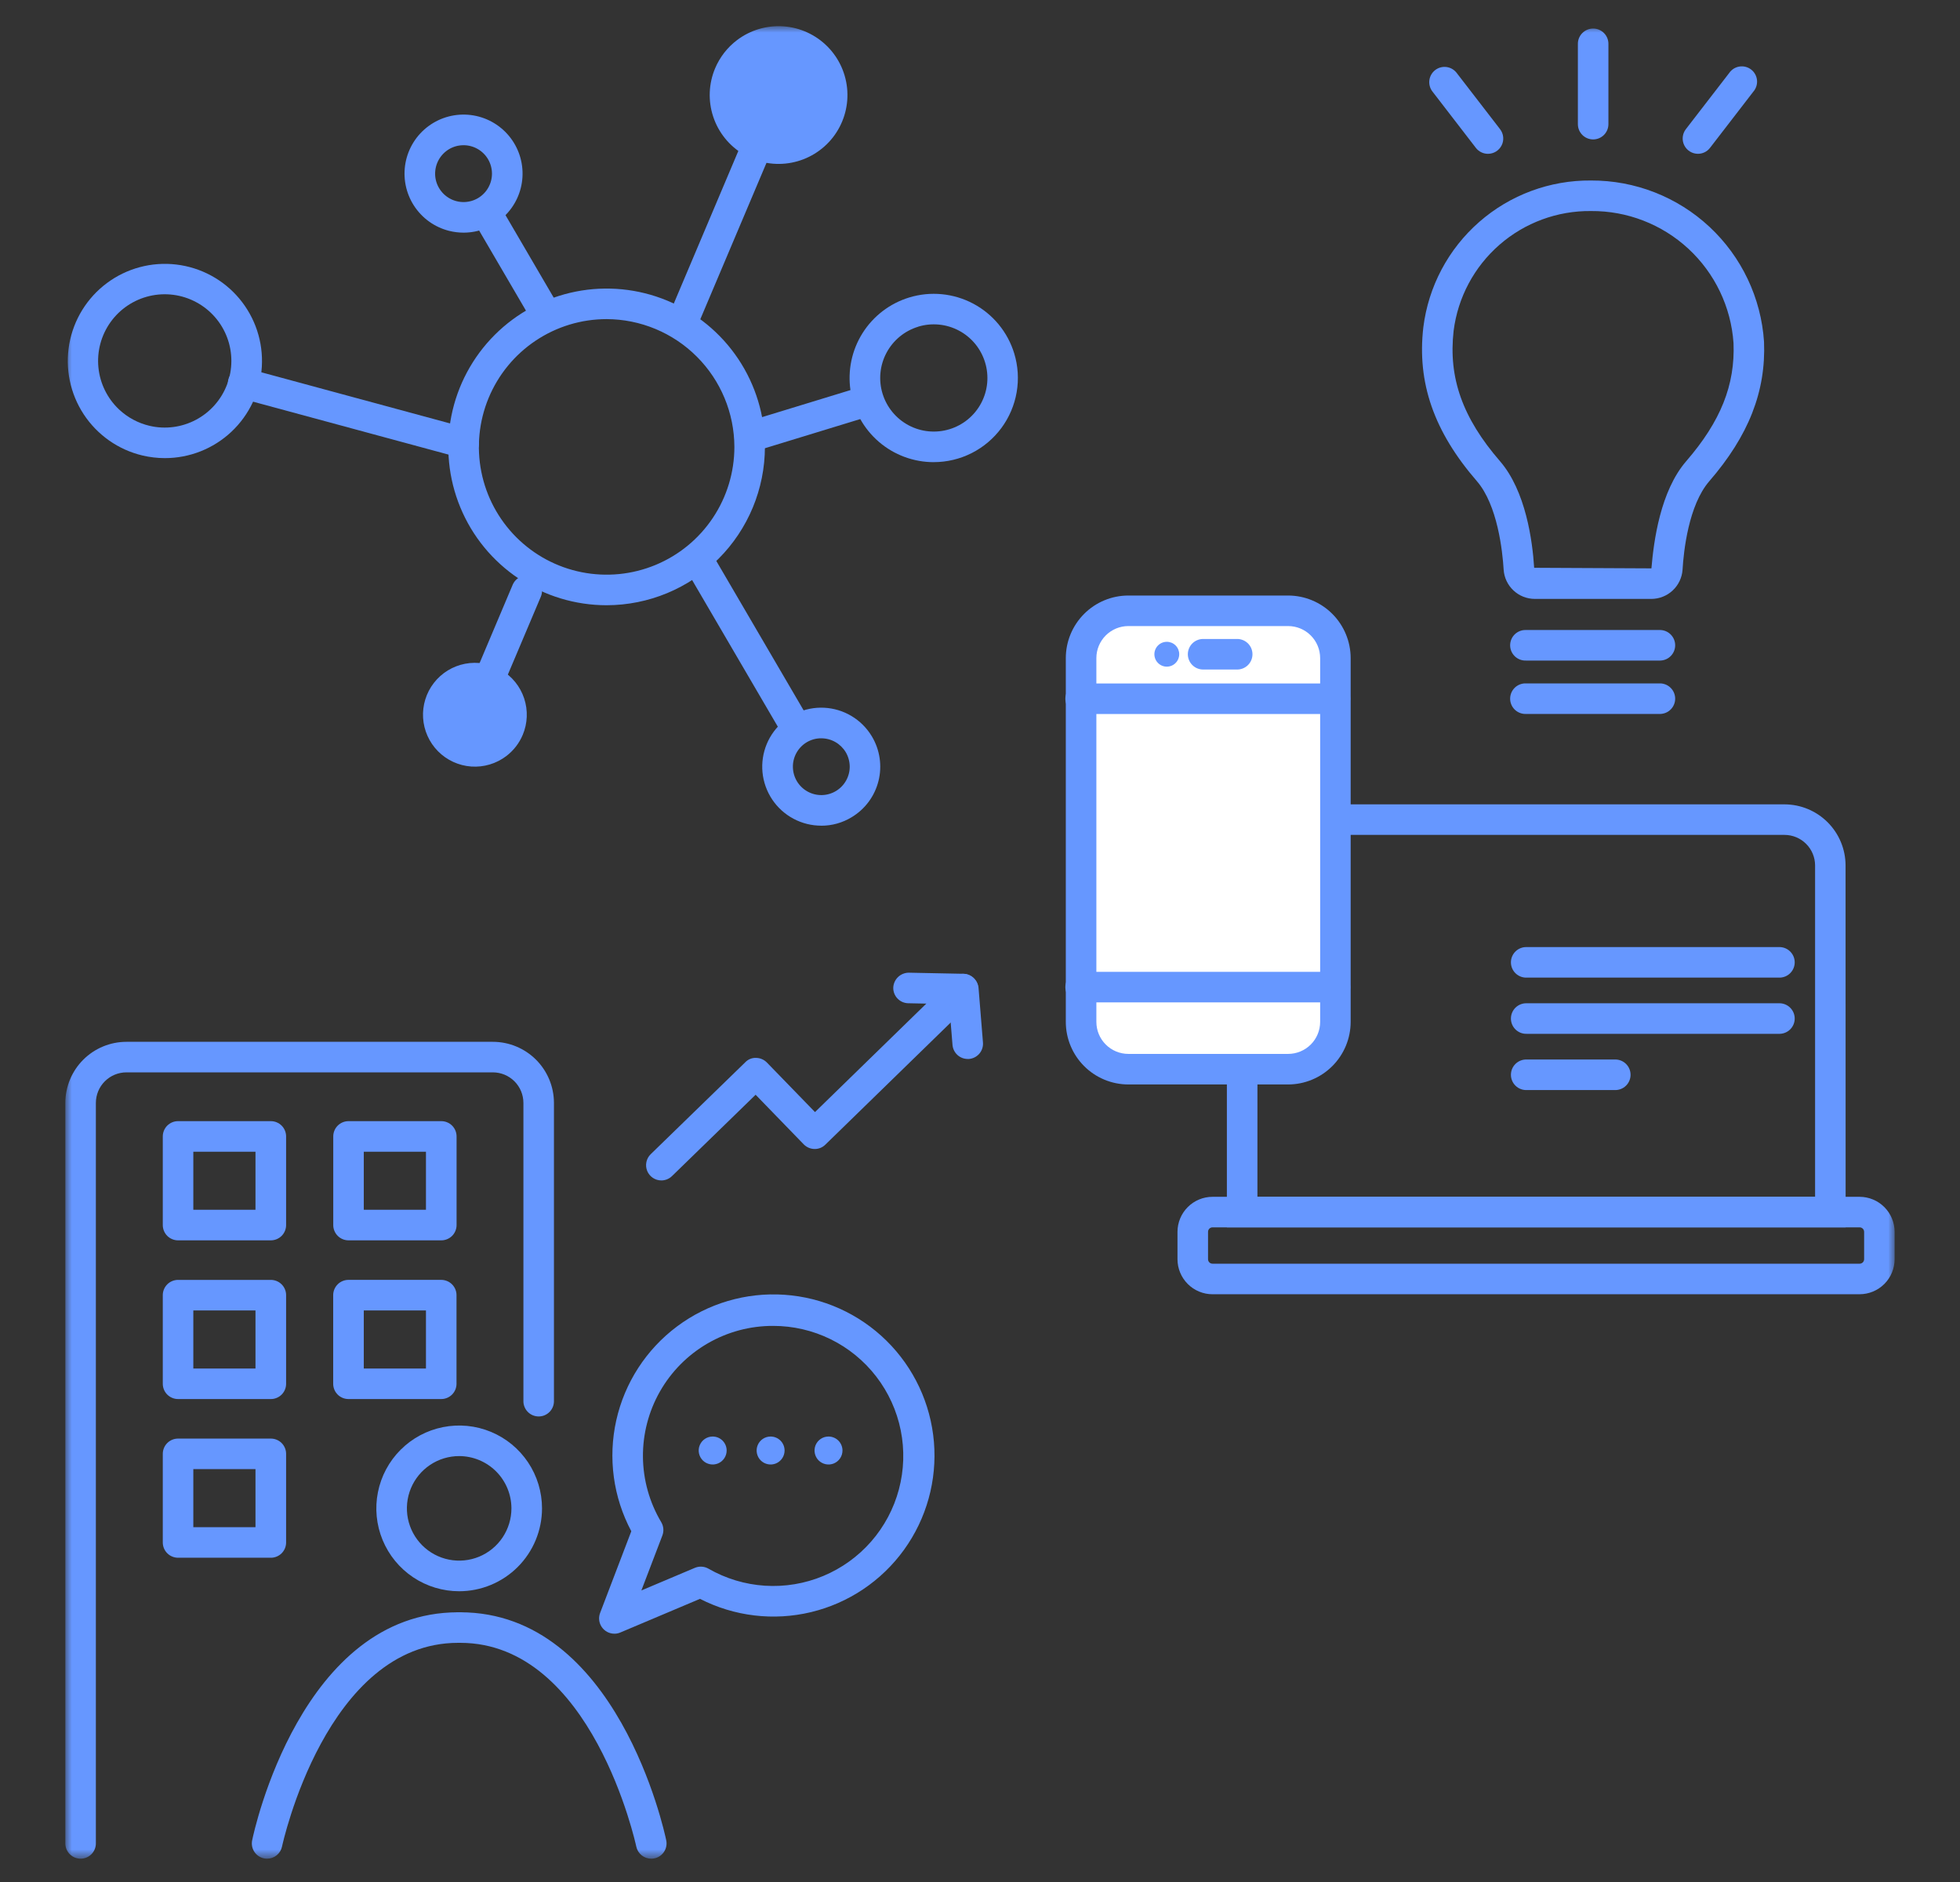 <svg width="150" height="144" viewBox="0 0 150 144" fill="none" xmlns="http://www.w3.org/2000/svg">
<rect x="0" y="0" width="150" height="144" fill="#333333" stroke="none"/>
<mask id="mask0_1_352" style="mask-type:luminance" maskUnits="userSpaceOnUse" x="5" y="2" width="140" height="141">
<path d="M145 2H5V142.217H145V2Z" fill="white"/>
</mask>
<g mask="url(#mask0_1_352)">
<path d="M126.384 45.825H117.459C116.852 45.824 116.268 45.593 115.825 45.177C115.383 44.762 115.114 44.194 115.075 43.588C114.989 42.162 114.608 38.645 113.028 36.817C109.74 33.024 108.438 29.282 108.928 25.045C109.316 21.924 110.838 19.054 113.205 16.983C115.571 14.911 118.617 13.782 121.762 13.811C125.125 13.796 128.367 15.064 130.827 17.356C133.287 19.649 134.78 22.794 135.002 26.149C135.156 29.949 133.826 33.336 130.814 36.818C129.227 38.648 128.851 42.163 128.767 43.589C128.726 44.194 128.457 44.761 128.015 45.176C127.573 45.591 126.989 45.823 126.383 45.826M121.762 16.148C119.19 16.119 116.698 17.037 114.759 18.726C112.82 20.415 111.57 22.759 111.247 25.31C110.838 28.902 111.927 31.978 114.795 35.287C116.768 37.568 117.282 41.378 117.41 43.444L126.385 43.488C126.563 41.38 127.07 37.573 129.047 35.288C131.683 32.243 132.798 29.452 132.667 26.246C132.477 23.491 131.243 20.912 129.216 19.035C127.19 17.159 124.524 16.126 121.762 16.148Z" fill="#6697FF"/>
<path d="M127.067 50.542H116.775C116.619 50.547 116.463 50.52 116.317 50.463C116.171 50.406 116.039 50.321 115.926 50.212C115.814 50.103 115.725 49.973 115.664 49.829C115.603 49.685 115.572 49.53 115.572 49.373C115.572 49.217 115.603 49.062 115.664 48.918C115.725 48.774 115.814 48.644 115.926 48.535C116.039 48.426 116.171 48.341 116.317 48.284C116.463 48.227 116.619 48.2 116.775 48.205H127.067C127.371 48.214 127.66 48.341 127.871 48.559C128.083 48.777 128.202 49.069 128.202 49.373C128.202 49.678 128.083 49.97 127.871 50.188C127.66 50.406 127.371 50.533 127.067 50.542Z" fill="#6697FF"/>
<path d="M127.067 54.627H116.775C116.619 54.632 116.463 54.605 116.317 54.548C116.171 54.491 116.039 54.406 115.926 54.297C115.814 54.188 115.725 54.058 115.664 53.914C115.603 53.77 115.572 53.615 115.572 53.459C115.572 53.302 115.603 53.147 115.664 53.003C115.725 52.859 115.814 52.729 115.926 52.62C116.039 52.511 116.171 52.426 116.317 52.369C116.463 52.312 116.619 52.285 116.775 52.29H127.067C127.371 52.299 127.66 52.426 127.871 52.644C128.083 52.862 128.202 53.154 128.202 53.459C128.202 53.763 128.083 54.055 127.871 54.273C127.66 54.491 127.371 54.618 127.067 54.627Z" fill="#6697FF"/>
<path d="M121.925 10.668C121.615 10.668 121.318 10.545 121.098 10.326C120.879 10.106 120.756 9.809 120.756 9.499V3.388C120.751 3.232 120.778 3.076 120.835 2.93C120.892 2.784 120.977 2.652 121.086 2.539C121.195 2.427 121.325 2.338 121.469 2.277C121.613 2.216 121.768 2.185 121.924 2.185C122.081 2.185 122.236 2.216 122.38 2.277C122.524 2.338 122.654 2.427 122.763 2.539C122.872 2.652 122.957 2.784 123.014 2.93C123.071 3.076 123.098 3.232 123.093 3.388V9.499C123.093 9.809 122.97 10.106 122.751 10.325C122.532 10.544 122.235 10.668 121.925 10.668Z" fill="#6697FF"/>
<path d="M113.876 11.769C113.697 11.77 113.521 11.729 113.36 11.65C113.2 11.572 113.059 11.457 112.95 11.316L109.641 7.022C109.543 6.901 109.47 6.762 109.427 6.612C109.384 6.463 109.371 6.306 109.389 6.151C109.407 5.997 109.456 5.847 109.532 5.712C109.609 5.576 109.712 5.458 109.835 5.362C109.958 5.267 110.099 5.197 110.249 5.157C110.4 5.117 110.557 5.108 110.711 5.129C110.865 5.151 111.013 5.202 111.147 5.282C111.281 5.361 111.397 5.467 111.49 5.592L114.802 9.885C114.935 10.058 115.018 10.265 115.039 10.482C115.061 10.7 115.022 10.919 114.925 11.115C114.829 11.311 114.679 11.476 114.494 11.592C114.309 11.707 114.094 11.769 113.876 11.769Z" fill="#6697FF"/>
<path d="M129.942 11.768C129.724 11.767 129.511 11.706 129.326 11.59C129.141 11.475 128.993 11.31 128.896 11.115C128.8 10.92 128.76 10.701 128.781 10.485C128.803 10.268 128.884 10.061 129.016 9.888L132.335 5.588C132.425 5.456 132.54 5.345 132.674 5.259C132.809 5.174 132.959 5.117 133.116 5.092C133.273 5.066 133.434 5.074 133.588 5.113C133.743 5.152 133.887 5.222 134.013 5.319C134.14 5.416 134.245 5.538 134.322 5.677C134.4 5.816 134.448 5.969 134.464 6.127C134.48 6.286 134.464 6.446 134.416 6.597C134.368 6.749 134.29 6.89 134.186 7.01L130.867 11.315C130.758 11.457 130.618 11.571 130.457 11.65C130.296 11.728 130.121 11.769 129.942 11.768Z" fill="#6697FF"/>
<path d="M20.439 142.217C20.358 142.216 20.277 142.208 20.198 142.191C19.896 142.127 19.631 141.945 19.463 141.686C19.294 141.428 19.235 141.112 19.298 140.81C19.441 140.099 23.064 123.363 35.064 123.363C35.22 123.358 35.376 123.385 35.522 123.442C35.667 123.499 35.8 123.584 35.913 123.693C36.025 123.802 36.114 123.932 36.175 124.076C36.236 124.22 36.267 124.375 36.267 124.532C36.267 124.688 36.236 124.843 36.175 124.987C36.114 125.131 36.025 125.261 35.913 125.37C35.8 125.479 35.667 125.564 35.522 125.621C35.376 125.678 35.22 125.705 35.064 125.7C24.964 125.7 21.616 141.13 21.583 141.289C21.528 141.551 21.384 141.786 21.176 141.955C20.968 142.124 20.707 142.217 20.439 142.217Z" fill="#6697FF"/>
<path d="M49.838 142.217C49.57 142.217 49.31 142.124 49.102 141.955C48.894 141.786 48.75 141.551 48.695 141.289C48.663 141.135 45.318 125.7 35.218 125.7C35.062 125.705 34.906 125.678 34.76 125.621C34.614 125.564 34.482 125.479 34.369 125.37C34.257 125.261 34.168 125.131 34.107 124.987C34.046 124.843 34.015 124.688 34.015 124.532C34.015 124.375 34.046 124.22 34.107 124.076C34.168 123.932 34.257 123.802 34.369 123.693C34.482 123.584 34.614 123.499 34.76 123.442C34.906 123.385 35.062 123.358 35.218 123.363C47.218 123.363 50.84 140.099 50.987 140.81C51.05 141.112 50.991 141.428 50.822 141.686C50.654 141.945 50.389 142.127 50.087 142.191C50.008 142.208 49.927 142.216 49.846 142.217" fill="#6697FF"/>
<path d="M35.14 121.753C33.886 121.753 32.66 121.381 31.618 120.684C30.575 119.987 29.763 118.997 29.283 117.838C28.803 116.679 28.678 115.405 28.923 114.175C29.168 112.945 29.772 111.815 30.659 110.929C31.546 110.042 32.676 109.439 33.906 109.195C35.136 108.95 36.41 109.076 37.569 109.556C38.727 110.036 39.717 110.849 40.414 111.892C41.11 112.935 41.481 114.161 41.481 115.415C41.479 117.096 40.811 118.708 39.622 119.896C38.433 121.084 36.821 121.752 35.14 121.753ZM35.14 111.411C34.349 111.411 33.575 111.646 32.918 112.085C32.26 112.525 31.747 113.149 31.445 113.88C31.142 114.611 31.062 115.415 31.217 116.191C31.371 116.967 31.752 117.68 32.312 118.239C32.871 118.799 33.584 119.18 34.36 119.334C35.136 119.488 35.94 119.409 36.671 119.107C37.402 118.804 38.026 118.291 38.466 117.633C38.905 116.975 39.14 116.202 39.14 115.411C39.138 114.351 38.717 113.334 37.967 112.584C37.217 111.835 36.2 111.413 35.14 111.411Z" fill="#6697FF"/>
<path d="M6.169 142.216C5.859 142.216 5.562 142.093 5.343 141.874C5.124 141.655 5 141.358 5 141.048V84.388C5.001 83.149 5.494 81.961 6.37 81.084C7.247 80.208 8.435 79.715 9.674 79.714H37.72C38.959 79.715 40.147 80.208 41.024 81.084C41.9 81.961 42.393 83.149 42.394 84.388V107.176C42.399 107.332 42.372 107.488 42.315 107.634C42.258 107.78 42.173 107.912 42.064 108.025C41.955 108.137 41.825 108.226 41.681 108.287C41.537 108.348 41.382 108.379 41.225 108.379C41.069 108.379 40.914 108.348 40.77 108.287C40.626 108.226 40.496 108.137 40.387 108.025C40.278 107.912 40.193 107.78 40.136 107.634C40.079 107.488 40.052 107.332 40.057 107.176V84.388C40.056 83.768 39.81 83.174 39.372 82.736C38.934 82.298 38.34 82.052 37.72 82.051H9.674C9.054 82.052 8.46 82.298 8.022 82.736C7.584 83.174 7.338 83.768 7.337 84.388V141.048C7.337 141.358 7.214 141.655 6.995 141.875C6.775 142.094 6.478 142.217 6.168 142.217" fill="#6697FF"/>
<path d="M20.722 94.904H13.627C13.473 94.904 13.322 94.874 13.18 94.815C13.038 94.756 12.909 94.67 12.8 94.562C12.692 94.453 12.606 94.324 12.547 94.182C12.488 94.04 12.458 93.888 12.458 93.735V86.953C12.458 86.643 12.581 86.346 12.8 86.126C13.02 85.907 13.317 85.784 13.627 85.784H20.727C21.037 85.784 21.334 85.907 21.554 86.126C21.773 86.346 21.896 86.643 21.896 86.953V93.735C21.896 94.045 21.773 94.342 21.554 94.562C21.334 94.781 21.037 94.904 20.727 94.904M14.795 92.566H19.553V88.123H14.795V92.566Z" fill="#6697FF"/>
<path d="M33.768 94.904H26.668C26.359 94.903 26.063 94.779 25.845 94.56C25.627 94.341 25.504 94.044 25.504 93.735V86.953C25.504 86.643 25.627 86.346 25.846 86.126C26.066 85.907 26.363 85.784 26.673 85.784H33.773C34.083 85.784 34.38 85.907 34.6 86.126C34.819 86.346 34.942 86.643 34.942 86.953V93.735C34.942 94.045 34.819 94.342 34.6 94.562C34.38 94.781 34.083 94.904 33.773 94.904M27.841 92.566H32.599V88.123H27.841V92.566Z" fill="#6697FF"/>
<path d="M20.722 107.047H13.627C13.473 107.047 13.321 107.017 13.18 106.958C13.038 106.9 12.909 106.813 12.8 106.705C12.691 106.596 12.605 106.467 12.547 106.326C12.488 106.184 12.458 106.032 12.458 105.878V99.098C12.458 98.945 12.488 98.793 12.547 98.651C12.606 98.509 12.692 98.38 12.8 98.272C12.909 98.163 13.038 98.077 13.18 98.019C13.322 97.96 13.473 97.93 13.627 97.93H20.727C20.881 97.93 21.033 97.96 21.174 98.019C21.316 98.077 21.445 98.163 21.554 98.272C21.663 98.381 21.749 98.51 21.807 98.651C21.866 98.793 21.896 98.945 21.896 99.099V105.879C21.896 106.033 21.866 106.185 21.807 106.327C21.749 106.468 21.663 106.597 21.554 106.706C21.445 106.814 21.316 106.901 21.174 106.959C21.033 107.018 20.881 107.048 20.727 107.048M14.795 104.71H19.553V100.267H14.795V104.71Z" fill="#6697FF"/>
<path d="M33.768 107.047H26.668C26.514 107.047 26.362 107.017 26.221 106.958C26.079 106.9 25.95 106.813 25.841 106.705C25.733 106.596 25.646 106.467 25.588 106.326C25.529 106.184 25.499 106.032 25.499 105.878V99.098C25.499 98.945 25.529 98.792 25.588 98.65C25.646 98.509 25.733 98.38 25.841 98.271C25.95 98.162 26.079 98.076 26.221 98.018C26.362 97.959 26.514 97.929 26.668 97.929H33.768C33.922 97.929 34.074 97.959 34.215 98.018C34.357 98.076 34.486 98.162 34.595 98.271C34.703 98.38 34.79 98.509 34.848 98.65C34.907 98.792 34.937 98.945 34.937 99.098V105.878C34.937 106.032 34.907 106.184 34.848 106.326C34.79 106.467 34.703 106.596 34.595 106.705C34.486 106.813 34.357 106.9 34.215 106.958C34.074 107.017 33.922 107.047 33.768 107.047ZM27.841 104.71H32.599V100.267H27.841V104.71Z" fill="#6697FF"/>
<path d="M20.722 119.189H13.627C13.473 119.189 13.322 119.159 13.18 119.1C13.038 119.042 12.909 118.956 12.8 118.847C12.692 118.739 12.606 118.61 12.547 118.468C12.488 118.326 12.458 118.174 12.458 118.021V111.241C12.458 110.931 12.581 110.634 12.8 110.414C13.02 110.195 13.317 110.072 13.627 110.072H20.727C21.037 110.072 21.334 110.195 21.554 110.414C21.773 110.634 21.896 110.931 21.896 111.241V118.021C21.896 118.175 21.866 118.327 21.807 118.469C21.749 118.61 21.663 118.739 21.554 118.848C21.445 118.956 21.316 119.043 21.174 119.101C21.033 119.16 20.881 119.19 20.727 119.19M14.795 116.852H19.553V112.409H14.795V116.852Z" fill="#6697FF"/>
<path d="M47.017 125.001C46.828 125.001 46.641 124.955 46.474 124.867C46.306 124.779 46.162 124.651 46.055 124.495C45.948 124.339 45.88 124.16 45.857 123.972C45.835 123.784 45.858 123.593 45.926 123.416L48.314 117.162C46.929 114.562 46.52 111.552 47.163 108.677C47.805 105.803 49.456 103.253 51.816 101.49C54.176 99.727 57.089 98.868 60.028 99.068C62.967 99.267 65.737 100.513 67.837 102.579C69.937 104.646 71.227 107.395 71.474 110.331C71.722 113.266 70.909 116.193 69.185 118.581C67.46 120.97 64.937 122.661 62.073 123.35C59.209 124.038 56.193 123.678 53.571 122.335L47.471 124.911C47.328 124.972 47.174 125.003 47.018 125.002M59.161 101.45C57.404 101.446 55.676 101.908 54.156 102.79C52.636 103.671 51.376 104.94 50.506 106.468C49.637 107.995 49.188 109.725 49.205 111.483C49.223 113.24 49.707 114.962 50.607 116.471C50.696 116.623 50.75 116.792 50.765 116.967C50.78 117.142 50.755 117.319 50.693 117.483L49.085 121.692L53.18 119.962C53.346 119.892 53.526 119.862 53.706 119.873C53.886 119.883 54.061 119.936 54.218 120.025C55.541 120.786 57.021 121.232 58.545 121.33C60.068 121.427 61.593 121.173 63.002 120.586C64.411 120 65.666 119.097 66.671 117.948C67.675 116.799 68.402 115.434 68.794 113.959C69.187 112.484 69.235 110.938 68.934 109.442C68.634 107.945 67.993 106.538 67.062 105.329C66.131 104.12 64.934 103.141 63.564 102.468C62.194 101.796 60.687 101.447 59.161 101.45Z" fill="#6697FF"/>
<path d="M55.611 110.985C55.611 111.197 55.548 111.404 55.431 111.579C55.313 111.755 55.146 111.893 54.95 111.974C54.755 112.055 54.54 112.076 54.332 112.034C54.125 111.993 53.934 111.891 53.784 111.742C53.635 111.592 53.533 111.401 53.492 111.194C53.45 110.986 53.471 110.771 53.553 110.576C53.633 110.38 53.771 110.213 53.947 110.095C54.123 109.978 54.329 109.915 54.541 109.915C54.681 109.915 54.821 109.943 54.95 109.996C55.08 110.05 55.198 110.129 55.298 110.228C55.397 110.328 55.476 110.446 55.53 110.576C55.583 110.705 55.611 110.844 55.611 110.985Z" fill="#6697FF"/>
<path d="M60.045 110.985C60.045 111.197 59.982 111.404 59.865 111.579C59.747 111.755 59.58 111.893 59.385 111.974C59.189 112.055 58.974 112.076 58.766 112.034C58.559 111.993 58.368 111.891 58.218 111.742C58.069 111.592 57.967 111.401 57.926 111.194C57.884 110.986 57.906 110.771 57.986 110.576C58.067 110.38 58.205 110.213 58.38 110.095C58.556 109.978 58.763 109.915 58.975 109.915C59.259 109.915 59.531 110.028 59.732 110.228C59.932 110.429 60.045 110.701 60.045 110.985Z" fill="#6697FF"/>
<path d="M64.476 110.985C64.476 111.197 64.413 111.404 64.296 111.579C64.178 111.755 64.011 111.893 63.816 111.974C63.62 112.055 63.405 112.076 63.197 112.034C62.99 111.993 62.799 111.891 62.649 111.742C62.5 111.592 62.398 111.401 62.357 111.194C62.315 110.986 62.337 110.771 62.417 110.576C62.498 110.38 62.636 110.213 62.812 110.095C62.987 109.978 63.194 109.915 63.406 109.915C63.69 109.915 63.962 110.028 64.163 110.228C64.363 110.429 64.476 110.701 64.476 110.985Z" fill="#6697FF"/>
<path d="M46.424 46.309C44.028 46.309 41.685 45.598 39.693 44.267C37.701 42.935 36.148 41.043 35.232 38.829C34.315 36.615 34.075 34.179 34.543 31.829C35.011 29.479 36.165 27.32 37.859 25.626C39.554 23.932 41.713 22.779 44.063 22.311C46.413 21.844 48.849 22.085 51.063 23.002C53.276 23.919 55.168 25.472 56.499 27.465C57.83 29.457 58.54 31.8 58.54 34.196C58.536 37.408 57.258 40.487 54.986 42.758C52.715 45.028 49.636 46.306 46.424 46.309ZM46.424 24.417C44.49 24.417 42.6 24.991 40.993 26.066C39.385 27.14 38.133 28.667 37.393 30.453C36.653 32.24 36.46 34.206 36.837 36.102C37.214 37.998 38.145 39.74 39.513 41.107C40.88 42.475 42.622 43.406 44.518 43.783C46.414 44.16 48.38 43.967 50.167 43.227C51.953 42.487 53.48 41.235 54.554 39.627C55.629 38.02 56.203 36.13 56.203 34.196C56.195 31.605 55.163 29.122 53.33 27.29C51.498 25.457 49.015 24.425 46.424 24.417Z" fill="#6697FF"/>
<path d="M54.732 5.218C54.233 6.396 54.18 7.715 54.583 8.929C54.985 10.144 55.815 11.17 56.919 11.817C58.022 12.465 59.323 12.689 60.579 12.447C61.835 12.206 62.961 11.516 63.746 10.507C64.531 9.497 64.922 8.236 64.846 6.959C64.77 5.682 64.232 4.476 63.333 3.567C62.433 2.657 61.234 2.106 59.958 2.015C58.682 1.925 57.417 2.301 56.398 3.075C55.665 3.632 55.091 4.37 54.732 5.218Z" fill="#6697FF"/>
<path d="M52.264 25.74C52.108 25.739 51.953 25.709 51.808 25.649C51.667 25.589 51.539 25.502 51.431 25.392C51.323 25.283 51.239 25.153 51.181 25.011C51.123 24.868 51.095 24.716 51.096 24.563C51.097 24.409 51.129 24.257 51.189 24.116L57.633 8.884C57.693 8.743 57.78 8.614 57.89 8.507C57.999 8.399 58.129 8.314 58.271 8.257C58.414 8.199 58.566 8.17 58.72 8.172C58.873 8.173 59.025 8.204 59.166 8.265C59.308 8.325 59.436 8.412 59.544 8.521C59.651 8.631 59.736 8.761 59.794 8.903C59.851 9.045 59.88 9.198 59.879 9.351C59.878 9.505 59.846 9.657 59.786 9.798L53.339 25.031C53.25 25.243 53.101 25.423 52.909 25.55C52.718 25.677 52.493 25.744 52.264 25.744" fill="#6697FF"/>
<path d="M71.469 35.362C69.925 35.364 68.431 34.812 67.26 33.805C66.089 32.798 65.319 31.404 65.09 29.876C64.862 28.349 65.189 26.791 66.013 25.485C66.838 24.179 68.104 23.212 69.581 22.762C71.214 22.263 72.978 22.434 74.485 23.235C75.992 24.037 77.119 25.404 77.618 27.037C77.912 27.999 77.977 29.017 77.806 30.009C77.636 31 77.236 31.938 76.638 32.747C76.04 33.556 75.261 34.214 74.363 34.668C73.465 35.122 72.473 35.359 71.467 35.36M70.263 25.001C69.223 25.319 68.353 26.038 67.842 26.998C67.332 27.958 67.224 29.082 67.543 30.122C67.861 31.161 68.579 32.032 69.539 32.542C70.5 33.052 71.623 33.16 72.663 32.842C73.179 32.685 73.659 32.429 74.075 32.086C74.491 31.744 74.835 31.323 75.088 30.847C75.341 30.371 75.498 29.85 75.549 29.313C75.6 28.776 75.545 28.235 75.386 27.72C75.229 27.205 74.971 26.725 74.629 26.309C74.286 25.894 73.865 25.549 73.389 25.297C72.913 25.044 72.392 24.887 71.856 24.836C71.319 24.784 70.778 24.839 70.263 24.997" fill="#6697FF"/>
<path d="M57.778 34.474C57.498 34.473 57.228 34.372 57.017 34.189C56.805 34.006 56.666 33.753 56.625 33.477C56.584 33.2 56.643 32.917 56.792 32.681C56.941 32.444 57.17 32.269 57.437 32.186L65.374 29.76C65.671 29.67 65.991 29.701 66.265 29.846C66.538 29.992 66.743 30.241 66.834 30.538C66.924 30.834 66.893 31.155 66.747 31.428C66.601 31.702 66.353 31.907 66.056 31.997L58.119 34.425C58.008 34.457 57.893 34.474 57.778 34.474Z" fill="#6697FF"/>
<path d="M12.607 35.053C12.035 35.051 11.464 34.984 10.907 34.853C9.061 34.416 7.452 33.289 6.41 31.705C5.368 30.12 4.971 28.196 5.301 26.328C5.631 24.46 6.662 22.789 8.185 21.657C9.707 20.525 11.604 20.018 13.488 20.24C15.372 20.462 17.1 21.395 18.317 22.849C19.535 24.304 20.151 26.169 20.038 28.062C19.926 29.956 19.093 31.735 17.712 33.034C16.33 34.334 14.504 35.056 12.607 35.053ZM11.443 32.581C12.648 32.864 13.915 32.698 15.007 32.115C16.099 31.533 16.942 30.573 17.379 29.415C17.816 28.257 17.816 26.979 17.381 25.82C16.945 24.662 16.103 23.701 15.011 23.118C13.919 22.534 12.653 22.368 11.447 22.649C10.242 22.931 9.18 23.641 8.46 24.647C7.739 25.654 7.41 26.888 7.532 28.12C7.654 29.352 8.221 30.497 9.125 31.342C9.777 31.949 10.576 32.376 11.443 32.581Z" fill="#6697FF"/>
<path d="M35.476 35.054C35.373 35.054 35.27 35.039 35.17 35.012L18.303 30.447C18.004 30.366 17.75 30.169 17.596 29.9C17.442 29.631 17.401 29.311 17.483 29.012C17.564 28.713 17.761 28.459 18.03 28.305C18.299 28.151 18.618 28.111 18.917 28.192L35.78 32.761C36.057 32.831 36.298 33.001 36.459 33.237C36.619 33.474 36.688 33.761 36.651 34.044C36.614 34.328 36.474 34.587 36.258 34.775C36.043 34.962 35.766 35.064 35.48 35.061" fill="#6697FF"/>
<path d="M35.483 17.801C35.109 17.801 34.737 17.755 34.375 17.665C33.26 17.385 32.294 16.691 31.673 15.723C31.052 14.755 30.824 13.587 31.034 12.457C31.245 11.327 31.878 10.32 32.806 9.64C33.733 8.961 34.884 8.661 36.025 8.801C37.166 8.941 38.211 9.511 38.947 10.394C39.682 11.277 40.053 12.408 39.984 13.556C39.915 14.703 39.411 15.781 38.574 16.57C37.738 17.359 36.633 17.799 35.483 17.801ZM35.471 11.112C35.079 11.111 34.695 11.217 34.359 11.418C34.031 11.616 33.76 11.896 33.574 12.231C33.388 12.566 33.294 12.944 33.3 13.327C33.306 13.706 33.413 14.077 33.609 14.402C33.804 14.729 34.082 14.998 34.414 15.184C34.746 15.37 35.121 15.465 35.502 15.461C35.882 15.456 36.255 15.352 36.582 15.159C36.91 14.965 37.181 14.689 37.369 14.357C37.556 14.026 37.653 13.652 37.651 13.271C37.648 12.891 37.546 12.517 37.354 12.189C37.162 11.86 36.887 11.588 36.557 11.399C36.227 11.21 35.853 11.11 35.472 11.111" fill="#6697FF"/>
<path d="M41.518 24.787C41.314 24.787 41.113 24.734 40.936 24.632C40.758 24.53 40.611 24.384 40.508 24.207L36.556 17.448C36.407 17.181 36.369 16.866 36.45 16.57C36.531 16.275 36.724 16.024 36.988 15.87C37.252 15.715 37.567 15.671 37.863 15.746C38.16 15.821 38.416 16.009 38.575 16.27L42.525 23.029C42.682 23.297 42.725 23.616 42.647 23.916C42.569 24.215 42.374 24.472 42.107 24.629C41.928 24.734 41.725 24.789 41.518 24.788" fill="#6697FF"/>
<path d="M40.002 56.235C40.378 55.347 40.417 54.353 40.114 53.438C39.811 52.523 39.185 51.749 38.353 51.261C37.522 50.773 36.541 50.605 35.594 50.787C34.647 50.969 33.799 51.489 33.208 52.25C32.616 53.011 32.322 53.962 32.379 54.924C32.437 55.887 32.842 56.795 33.52 57.481C34.198 58.166 35.102 58.582 36.064 58.65C37.026 58.718 37.979 58.433 38.747 57.85C39.299 57.431 39.732 56.874 40.002 56.235Z" fill="#6697FF"/>
<path d="M37.563 52.867C37.407 52.866 37.252 52.836 37.107 52.776C36.966 52.716 36.838 52.629 36.73 52.519C36.622 52.41 36.538 52.28 36.48 52.138C36.422 51.995 36.394 51.843 36.395 51.69C36.396 51.536 36.428 51.384 36.488 51.243L39.236 44.743C39.357 44.458 39.587 44.232 39.874 44.116C40.162 43.999 40.484 44.002 40.77 44.123C41.055 44.245 41.281 44.474 41.397 44.762C41.513 45.05 41.51 45.371 41.389 45.657L38.638 52.157C38.549 52.368 38.399 52.549 38.208 52.676C38.017 52.803 37.792 52.87 37.563 52.87" fill="#6697FF"/>
<path d="M62.854 63.176C62.481 63.176 62.11 63.13 61.749 63.04C61.029 62.859 60.365 62.503 59.815 62.005C59.265 61.506 58.847 60.879 58.597 60.18C58.348 59.481 58.274 58.731 58.383 57.996C58.493 57.262 58.781 56.566 59.224 55.97C59.666 55.374 60.249 54.896 60.92 54.579C61.591 54.262 62.33 54.115 63.072 54.152C63.813 54.188 64.534 54.407 65.171 54.789C65.808 55.17 66.34 55.703 66.722 56.34C67.028 56.849 67.23 57.413 67.317 58C67.404 58.587 67.375 59.186 67.23 59.761C67.085 60.337 66.829 60.878 66.474 61.355C66.12 61.831 65.675 62.232 65.165 62.536C64.468 62.958 63.669 63.18 62.854 63.179M62.845 56.49C62.452 56.489 62.066 56.596 61.73 56.799C61.404 56.996 61.135 57.276 60.951 57.61C60.766 57.944 60.673 58.321 60.681 58.702C60.688 59.084 60.796 59.456 60.992 59.783C61.19 60.11 61.469 60.379 61.803 60.564C62.136 60.748 62.513 60.842 62.894 60.835C63.276 60.828 63.649 60.721 63.976 60.525C64.303 60.328 64.572 60.049 64.757 59.715C64.942 59.382 65.036 59.005 65.03 58.624C65.021 58.244 64.915 57.873 64.721 57.547C64.526 57.225 64.252 56.958 63.924 56.773C63.596 56.588 63.226 56.491 62.849 56.491" fill="#6697FF"/>
<path d="M60.741 56.53C60.537 56.53 60.336 56.477 60.159 56.375C59.981 56.273 59.834 56.127 59.731 55.95L52.392 43.397C52.312 43.264 52.26 43.117 52.237 42.964C52.215 42.811 52.223 42.655 52.261 42.506C52.3 42.356 52.367 42.215 52.46 42.092C52.553 41.968 52.67 41.864 52.804 41.786C52.937 41.708 53.085 41.658 53.238 41.637C53.392 41.617 53.547 41.627 53.697 41.667C53.846 41.707 53.986 41.777 54.108 41.872C54.23 41.966 54.333 42.084 54.409 42.219L61.748 54.772C61.852 54.949 61.908 55.151 61.909 55.357C61.91 55.562 61.857 55.765 61.754 55.943C61.652 56.121 61.505 56.27 61.327 56.373C61.149 56.476 60.947 56.53 60.741 56.53Z" fill="#6697FF"/>
<path d="M141.247 93.91H93.894V66.219C93.896 64.98 94.389 63.792 95.265 62.916C96.141 62.04 97.329 61.547 98.568 61.545H136.568C137.807 61.547 138.995 62.04 139.871 62.916C140.747 63.792 141.24 64.98 141.242 66.219L141.247 93.91ZM96.231 91.573H138.91V66.219C138.909 65.6 138.662 65.006 138.224 64.568C137.786 64.13 137.192 63.883 136.573 63.882H98.573C97.954 63.883 97.36 64.13 96.922 64.568C96.484 65.006 96.237 65.6 96.236 66.219L96.231 91.573Z" fill="#6697FF"/>
<path d="M142.317 99.029H92.796C92.085 99.029 91.403 98.746 90.9 98.243C90.397 97.74 90.114 97.058 90.114 96.347V94.254C90.115 93.543 90.398 92.861 90.9 92.359C91.403 91.856 92.085 91.573 92.796 91.573H142.317C143.027 91.575 143.708 91.858 144.21 92.36C144.712 92.863 144.995 93.544 144.996 94.254V96.347C144.995 97.058 144.712 97.74 144.209 98.243C143.706 98.745 143.024 99.028 142.313 99.028M92.796 93.91C92.751 93.91 92.706 93.919 92.664 93.936C92.622 93.953 92.584 93.978 92.552 94.01C92.52 94.042 92.495 94.08 92.478 94.122C92.461 94.164 92.452 94.209 92.452 94.254V96.347C92.452 96.392 92.461 96.437 92.478 96.479C92.495 96.521 92.52 96.559 92.552 96.591C92.584 96.623 92.622 96.648 92.664 96.665C92.706 96.682 92.751 96.691 92.796 96.691H142.317C142.362 96.691 142.407 96.682 142.449 96.665C142.491 96.648 142.529 96.623 142.561 96.591C142.593 96.559 142.619 96.521 142.636 96.479C142.654 96.437 142.663 96.392 142.663 96.347V94.254C142.663 94.209 142.654 94.164 142.636 94.122C142.619 94.08 142.593 94.042 142.561 94.01C142.529 93.978 142.491 93.953 142.449 93.936C142.407 93.919 142.362 93.91 142.317 93.91H92.796Z" fill="#6697FF"/>
<path d="M136.215 74.802H116.835C116.679 74.807 116.523 74.78 116.377 74.723C116.231 74.666 116.099 74.581 115.986 74.472C115.874 74.363 115.785 74.233 115.724 74.089C115.663 73.945 115.632 73.79 115.632 73.633C115.632 73.477 115.663 73.322 115.724 73.178C115.785 73.034 115.874 72.904 115.986 72.795C116.099 72.686 116.231 72.601 116.377 72.544C116.523 72.487 116.679 72.46 116.835 72.465H136.215C136.519 72.474 136.808 72.601 137.019 72.819C137.231 73.037 137.35 73.329 137.35 73.633C137.35 73.938 137.231 74.23 137.019 74.448C136.808 74.666 136.519 74.793 136.215 74.802Z" fill="#6697FF"/>
<path d="M136.215 79.102H116.835C116.679 79.107 116.523 79.08 116.377 79.023C116.231 78.966 116.099 78.881 115.986 78.772C115.874 78.663 115.785 78.533 115.724 78.389C115.663 78.245 115.632 78.09 115.632 77.933C115.632 77.777 115.663 77.622 115.724 77.478C115.785 77.334 115.874 77.204 115.986 77.095C116.099 76.986 116.231 76.901 116.377 76.844C116.523 76.787 116.679 76.76 116.835 76.765H136.215C136.519 76.774 136.808 76.901 137.019 77.119C137.231 77.337 137.35 77.629 137.35 77.933C137.35 78.238 137.231 78.53 137.019 78.748C136.808 78.966 136.519 79.093 136.215 79.102Z" fill="#6697FF"/>
<path d="M123.584 83.405H116.835C116.679 83.41 116.523 83.383 116.377 83.326C116.231 83.269 116.099 83.184 115.986 83.075C115.874 82.966 115.785 82.836 115.724 82.692C115.663 82.548 115.632 82.393 115.632 82.237C115.632 82.08 115.663 81.925 115.724 81.781C115.785 81.637 115.874 81.507 115.986 81.398C116.099 81.289 116.231 81.204 116.377 81.147C116.523 81.09 116.679 81.063 116.835 81.068H123.585C123.741 81.063 123.897 81.09 124.043 81.147C124.189 81.204 124.321 81.289 124.434 81.398C124.546 81.507 124.635 81.637 124.696 81.781C124.757 81.925 124.788 82.08 124.788 82.237C124.788 82.393 124.757 82.548 124.696 82.692C124.635 82.836 124.546 82.966 124.434 83.075C124.321 83.184 124.189 83.269 124.043 83.326C123.897 83.383 123.74 83.41 123.584 83.405Z" fill="#6697FF"/>
<path d="M98.582 81.807H86.352C85.393 81.807 84.474 81.426 83.796 80.749C83.118 80.071 82.737 79.152 82.736 78.193V50.351C82.736 49.876 82.829 49.406 83.011 48.967C83.192 48.528 83.459 48.129 83.794 47.793C84.13 47.457 84.529 47.19 84.968 47.008C85.407 46.827 85.877 46.733 86.352 46.733H98.582C99.541 46.733 100.462 47.114 101.14 47.793C101.819 48.471 102.2 49.391 102.2 50.351V78.193C102.2 78.668 102.106 79.139 101.925 79.578C101.743 80.016 101.476 80.415 101.14 80.751C100.804 81.087 100.405 81.354 99.966 81.536C99.528 81.717 99.057 81.811 98.582 81.811" fill="white"/>
<path d="M98.581 82.977H86.351C85.082 82.975 83.866 82.47 82.97 81.573C82.073 80.676 81.568 79.46 81.567 78.191V50.352C81.568 49.083 82.073 47.867 82.97 46.97C83.866 46.073 85.082 45.568 86.351 45.566H98.581C99.85 45.568 101.066 46.073 101.963 46.97C102.86 47.867 103.365 49.083 103.367 50.352V78.19C103.365 79.459 102.86 80.675 101.963 81.572C101.066 82.469 99.85 82.975 98.581 82.977ZM86.351 47.903C85.702 47.904 85.081 48.163 84.622 48.622C84.164 49.081 83.906 49.703 83.906 50.352V78.19C83.906 78.839 84.164 79.462 84.623 79.921C85.082 80.38 85.704 80.638 86.353 80.639H98.583C99.232 80.638 99.855 80.38 100.314 79.921C100.773 79.462 101.031 78.839 101.032 78.19V50.352C101.031 49.703 100.773 49.08 100.314 48.621C99.855 48.162 99.232 47.904 98.583 47.903H86.351Z" fill="#6697FF"/>
<path d="M102.199 54.634H82.736C82.58 54.639 82.424 54.612 82.278 54.555C82.132 54.498 82 54.413 81.887 54.304C81.775 54.195 81.686 54.065 81.625 53.921C81.564 53.777 81.533 53.622 81.533 53.465C81.533 53.309 81.564 53.154 81.625 53.01C81.686 52.866 81.775 52.736 81.887 52.627C82 52.518 82.132 52.433 82.278 52.376C82.424 52.319 82.58 52.292 82.736 52.297H102.199C102.503 52.306 102.792 52.433 103.003 52.651C103.215 52.869 103.334 53.161 103.334 53.465C103.334 53.77 103.215 54.062 103.003 54.28C102.792 54.498 102.503 54.625 102.199 54.634Z" fill="#6697FF"/>
<path d="M94.649 51.228H92.041C91.737 51.219 91.448 51.092 91.237 50.874C91.025 50.656 90.906 50.364 90.906 50.059C90.906 49.755 91.025 49.463 91.237 49.245C91.448 49.027 91.737 48.9 92.041 48.891H94.649C94.805 48.886 94.961 48.913 95.107 48.97C95.252 49.027 95.385 49.112 95.498 49.221C95.61 49.33 95.699 49.46 95.76 49.604C95.821 49.748 95.852 49.903 95.852 50.059C95.852 50.216 95.821 50.371 95.76 50.515C95.699 50.659 95.61 50.789 95.498 50.898C95.385 51.007 95.252 51.092 95.107 51.149C94.961 51.206 94.805 51.233 94.649 51.228Z" fill="#6697FF"/>
<path d="M102.199 76.696H82.736C82.58 76.701 82.424 76.674 82.278 76.617C82.132 76.56 82 76.475 81.887 76.366C81.775 76.257 81.686 76.127 81.625 75.983C81.564 75.839 81.533 75.684 81.533 75.528C81.533 75.371 81.564 75.216 81.625 75.072C81.686 74.928 81.775 74.798 81.887 74.689C82 74.58 82.132 74.495 82.278 74.438C82.424 74.381 82.58 74.354 82.736 74.359H102.199C102.503 74.368 102.792 74.495 103.003 74.713C103.215 74.931 103.334 75.223 103.334 75.528C103.334 75.832 103.215 76.124 103.003 76.342C102.792 76.56 102.503 76.687 102.199 76.696Z" fill="#6697FF"/>
<path d="M90.247 50.058C90.247 50.246 90.191 50.43 90.087 50.586C89.982 50.743 89.834 50.865 89.66 50.937C89.486 51.009 89.295 51.027 89.111 50.991C88.926 50.954 88.757 50.864 88.624 50.73C88.49 50.597 88.4 50.428 88.363 50.243C88.327 50.059 88.345 49.868 88.417 49.694C88.489 49.52 88.611 49.372 88.768 49.267C88.924 49.163 89.108 49.107 89.296 49.107C89.421 49.107 89.545 49.132 89.66 49.179C89.775 49.227 89.88 49.297 89.969 49.386C90.057 49.474 90.127 49.579 90.175 49.694C90.222 49.809 90.247 49.933 90.247 50.058Z" fill="#6697FF"/>
<path d="M50.612 90.32C50.38 90.32 50.153 90.25 49.96 90.121C49.767 89.991 49.618 89.807 49.53 89.592C49.443 89.377 49.421 89.14 49.469 88.913C49.516 88.686 49.63 88.477 49.796 88.315L57.039 81.276C57.145 81.164 57.275 81.077 57.418 81.019C57.561 80.962 57.715 80.936 57.869 80.944C58.179 80.949 58.475 81.077 58.692 81.299L62.373 85.09L71.509 76.19C71.731 75.974 72.03 75.855 72.34 75.859C72.65 75.863 72.946 75.99 73.162 76.213C73.379 76.435 73.498 76.734 73.494 77.044C73.49 77.354 73.362 77.65 73.14 77.866L63.165 87.582C63.056 87.69 62.926 87.776 62.783 87.833C62.64 87.89 62.487 87.917 62.333 87.914C62.023 87.909 61.727 87.781 61.51 87.559L57.828 83.764L51.428 89.988C51.21 90.201 50.917 90.32 50.612 90.32Z" fill="#6697FF"/>
<path d="M73.721 76.847H73.698L69.505 76.763C69.195 76.756 68.901 76.627 68.687 76.403C68.473 76.18 68.356 75.881 68.362 75.571C68.374 75.263 68.505 74.973 68.726 74.759C68.948 74.546 69.243 74.426 69.551 74.425L73.742 74.509C74.046 74.52 74.334 74.65 74.544 74.87C74.754 75.091 74.87 75.384 74.867 75.689C74.864 75.993 74.743 76.284 74.528 76.501C74.314 76.717 74.023 76.841 73.719 76.846" fill="#6697FF"/>
<path d="M74.06 81.026C73.767 81.026 73.484 80.916 73.269 80.717C73.053 80.518 72.92 80.245 72.896 79.953L72.555 75.774C72.53 75.465 72.629 75.159 72.829 74.923C73.03 74.686 73.316 74.54 73.625 74.514C73.934 74.494 74.238 74.595 74.474 74.795C74.709 74.995 74.858 75.279 74.888 75.587L75.227 79.766C75.252 80.075 75.153 80.381 74.953 80.617C74.752 80.853 74.466 81.001 74.157 81.026C74.124 81.026 74.094 81.026 74.057 81.026" fill="#6697FF"/>
</g>
</svg>
